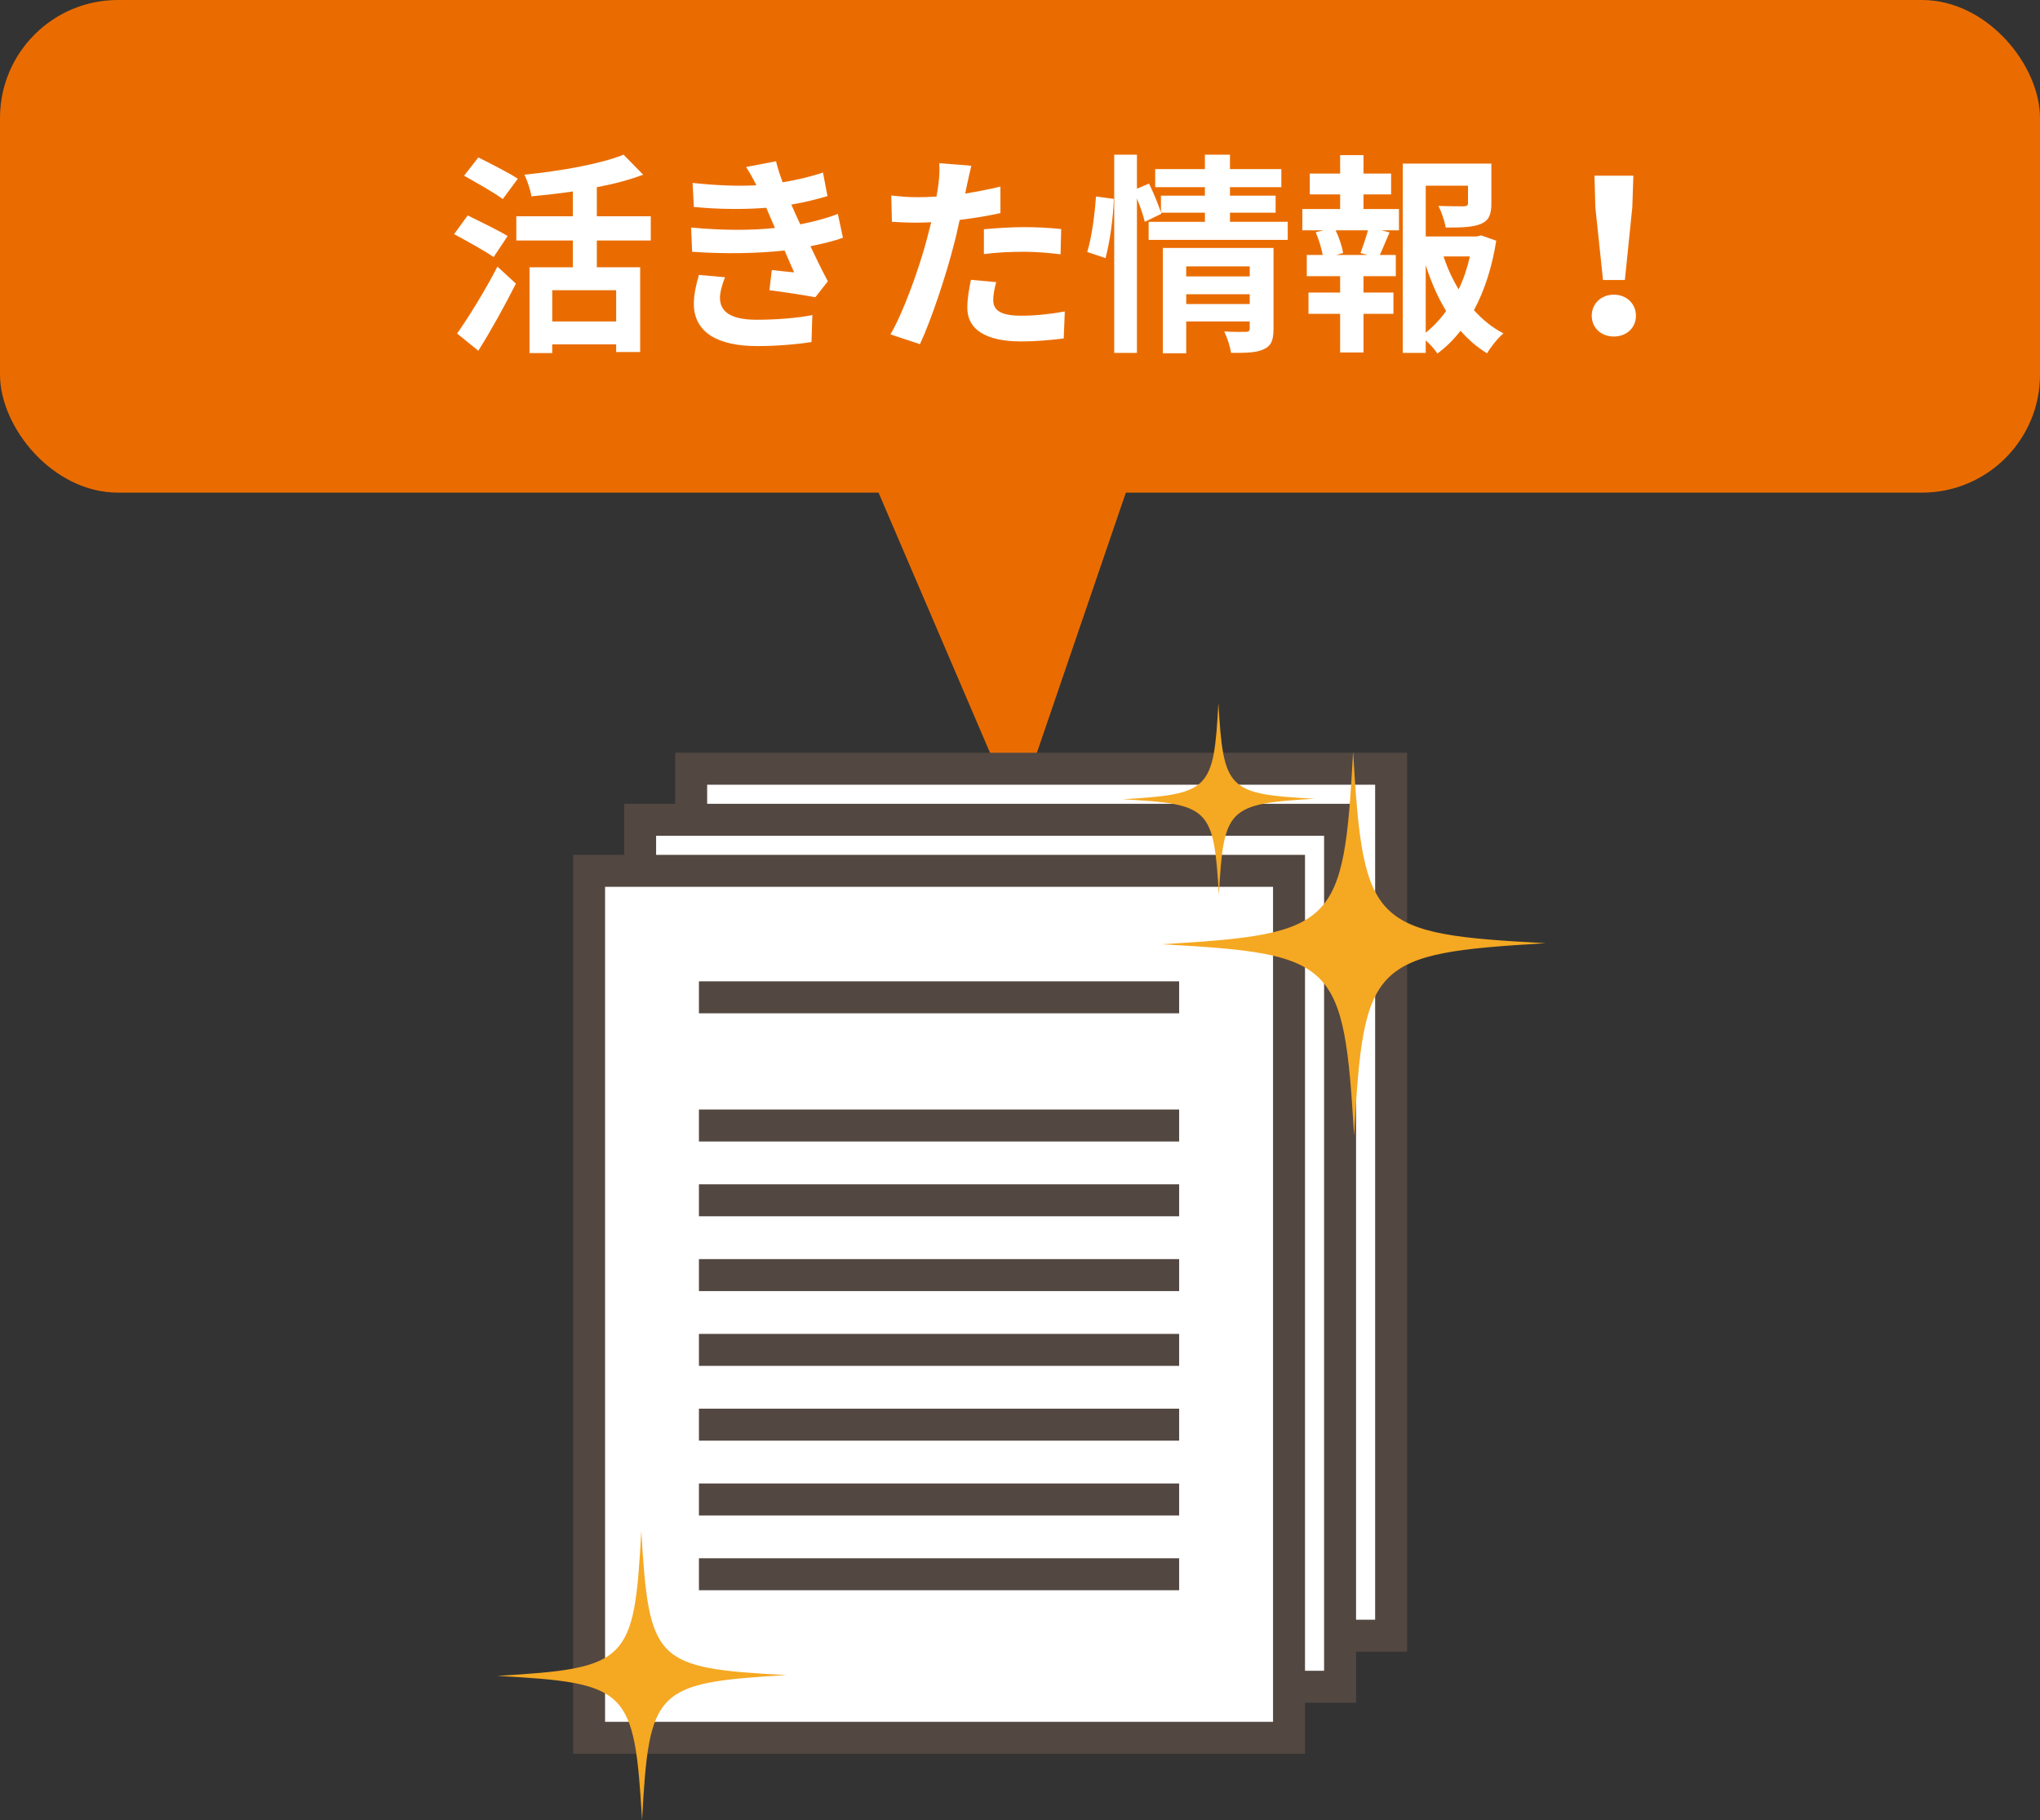 <?xml version="1.0" encoding="UTF-8"?><svg xmlns="http://www.w3.org/2000/svg" width="172.948" height="154.277" viewBox="0 0 172.948 154.277"><rect x="0" y="0" width="172.948" height="154.277" fill="#333333" stroke="none"/><defs><style>.d{fill:#f5a822;}.e{fill:#ea6c00;}.f,.g{fill:#fff;}.h{fill:#534741;}.g{stroke:#534741;stroke-miterlimit:10;stroke-width:2.71px;}</style></defs><g id="a"/><g id="b"><g id="c"><g><rect class="e" width="172.948" height="41.757" rx="10" ry="10"/><g><path class="f" d="M41.848,21.79c-.738-.522-2.287-1.368-3.349-1.944l1.152-1.585c.99,.486,2.593,1.261,3.385,1.747l-1.188,1.782Zm-3.097,6.481c.955-1.35,2.341-3.582,3.421-5.672l1.566,1.441c-.955,1.891-2.089,3.943-3.187,5.689l-1.801-1.459Zm3.871-11.396c-.702-.541-2.232-1.387-3.277-1.98l1.207-1.549c1.008,.504,2.575,1.296,3.349,1.801l-1.279,1.729Zm7.977,3.51v2.27h3.673v7.184h-2.035v-.648h-5.42v.738h-1.926v-7.273h3.673v-2.27h-4.79v-2.052h4.79v-2.106c-1.188,.18-2.376,.306-3.511,.414-.072-.522-.36-1.351-.594-1.837,3.061-.306,6.428-.9,8.408-1.692l1.657,1.692c-1.17,.45-2.503,.792-3.925,1.062v2.467h4.573v2.052h-4.573Zm1.639,4.214h-5.42v2.647h5.42v-2.647Z"/><path class="f" d="M71.462,20.152c-.738,.271-1.71,.505-2.755,.72,.45,.955,.955,1.999,1.477,2.971l-1.062,1.352c-.99-.181-2.701-.451-3.889-.595l.198-1.71c.702,.09,1.404,.144,1.891,.197l-.81-1.854c-2.233,.252-5.132,.305-7.833,.107l-.09-2.053c2.665,.252,5.095,.252,7.112,.036l-.306-.702-.432-1.008c-1.747,.144-3.979,.144-6.14-.072l-.108-2.035c2.035,.217,3.817,.288,5.401,.198v-.019c-.324-.648-.558-1.044-.864-1.529l2.539-.486c.126,.539,.324,1.152,.558,1.782,1.206-.198,2.358-.468,3.421-.829l.378,2c-.918,.27-1.891,.521-3.061,.719l.342,.775,.414,.9c1.369-.271,2.395-.576,3.187-.883l.432,2.017Zm-9.993,3.349c-.234,.541-.432,1.297-.432,1.729,0,1.117,.792,1.873,3.115,1.873,1.692,0,3.457-.145,4.717-.396l-.072,2.287c-.99,.162-2.809,.342-4.591,.342-3.331,0-5.384-1.135-5.384-3.602,0-.81,.234-1.764,.432-2.43l2.215,.197Z"/><path class="f" d="M84.816,18.063c-1.062,.234-2.269,.432-3.457,.576-.162,.774-.342,1.566-.54,2.287-.648,2.502-1.854,6.158-2.827,8.246l-2.503-.828c1.062-1.783,2.413-5.527,3.079-8.03,.126-.468,.252-.972,.378-1.477-.414,.019-.81,.036-1.17,.036-.864,0-1.53-.036-2.161-.072l-.054-2.232c.918,.107,1.512,.145,2.25,.145,.522,0,1.044-.019,1.584-.055,.072-.396,.126-.738,.162-1.026,.09-.666,.108-1.386,.072-1.8l2.719,.215c-.126,.486-.288,1.279-.378,1.676l-.144,.684c1.008-.162,2.017-.359,2.989-.594v2.25Zm-.36,5.852c-.144,.504-.252,1.099-.252,1.494,0,.775,.45,1.352,2.358,1.352,1.188,0,2.431-.127,3.709-.36l-.09,2.286c-1.008,.127-2.214,.252-3.637,.252-3.007,0-4.537-1.044-4.537-2.844,0-.811,.162-1.676,.306-2.377l2.143,.197Zm-1.044-4.482c.99-.09,2.269-.181,3.421-.181,1.008,0,2.089,.054,3.133,.162l-.054,2.143c-.882-.108-1.98-.216-3.061-.216-1.242,0-2.323,.054-3.439,.197v-2.105Z"/><path class="f" d="M92.175,21.358c.378-1.225,.648-3.24,.738-4.699l1.513,.198c-.036,1.495-.324,3.638-.702,5.023l-1.549-.522Zm16.997-2.557v1.531h-11.793v-1.531h4.771v-.773h-3.727l.036,.09-1.405,.684c-.126-.521-.378-1.278-.666-1.98v13.09h-1.927V13.112h1.927v2.881l1.026-.432c.378,.773,.792,1.781,1.008,2.448v-1.423h3.727v-.72h-4.213v-1.53h4.213v-1.225h2.125v1.225h4.357v1.53h-4.357v.72h3.871v1.441h-3.871v.773h4.897Zm-1.206,9.074c0,.938-.18,1.441-.829,1.729-.63,.307-1.53,.307-2.772,.307-.072-.521-.324-1.297-.576-1.818,.738,.055,1.584,.036,1.818,.036,.252,0,.342-.072,.342-.288v-.594h-5.384v2.7h-1.98v-8.931h9.381v6.859Zm-7.4-5.293v.846h5.384v-.846h-5.384Zm5.384,3.188v-.828h-5.384v.828h5.384Z"/><path class="f" d="M115.595,17.721h3.007v1.801h-1.495l.702,.18c-.306,.666-.576,1.369-.828,1.908h1.351v1.801h-2.737v1.387h2.539v1.801h-2.539v3.277h-1.981v-3.277h-2.683v-1.801h2.683v-1.387h-2.827v-1.801h1.351c-.108-.576-.342-1.332-.594-1.926l.648-.162h-1.782v-1.801h3.205v-1.242h-2.575v-1.765h2.575v-1.566h1.981v1.566h2.34v1.765h-2.34v1.242Zm-.252,3.727c.198-.539,.468-1.314,.63-1.926h-2.737c.306,.648,.558,1.422,.63,1.926l-.576,.162h2.628l-.576-.162Zm11.506-1.044c-.342,2.179-.973,4.195-1.891,5.888,.738,.811,1.566,1.494,2.502,1.963-.468,.396-1.08,1.152-1.386,1.692-.846-.505-1.584-1.152-2.25-1.909-.576,.738-1.225,1.387-1.963,1.928-.234-.361-.612-.775-.99-1.117v1.062h-1.944V13.868h7.508v3.385c0,.919-.198,1.441-.9,1.729-.685,.289-1.657,.307-2.971,.307-.09-.576-.36-1.314-.612-1.836,.882,.035,1.873,.035,2.143,.035,.27-.018,.36-.072,.36-.27v-1.477h-3.583v4.303h4.339l.36-.09,1.279,.45Zm-5.978,7.796c.648-.521,1.225-1.134,1.729-1.836-.702-1.152-1.278-2.467-1.729-3.889v5.725Zm1.513-6.463c.324,.99,.756,1.926,1.278,2.791,.414-.865,.738-1.819,.954-2.791h-2.232Z"/><path class="f" d="M134.945,26.76c0-1.027,.811-1.783,1.873-1.783s1.873,.756,1.873,1.783c0,1.044-.81,1.764-1.873,1.764s-1.873-.72-1.873-1.764Zm.306-9.184l-.072-2.682h3.295l-.09,2.682-.63,6.158h-1.854l-.648-6.158Z"/></g><polygon class="e" points="73.51 39.49 86.141 68.963 97.088 36.964 73.51 39.49"/><g><g><rect class="f" x="58.597" y="65.16" width="59.34" height="73.486"/><path class="h" d="M116.582,66.515v70.777H59.952V66.515h56.63m2.71-2.71H57.242v76.197h62.05V63.805h0Z"/></g><g><rect class="f" x="54.269" y="69.488" width="59.34" height="73.486"/><path class="h" d="M112.254,70.843v70.777H55.624V70.843h56.63m2.71-2.71H52.914v76.197h62.05V68.133h0Z"/></g><g><rect class="f" x="49.941" y="73.816" width="59.34" height="73.485"/><path class="h" d="M107.926,75.17v70.777H51.296V75.17h56.63m2.71-2.71H48.586v76.197h62.05V72.461h0Z"/></g><line class="g" x1="59.255" y1="84.536" x2="99.966" y2="84.536"/><line class="g" x1="59.255" y1="95.403" x2="99.966" y2="95.403"/><line class="g" x1="59.255" y1="101.742" x2="99.966" y2="101.742"/><line class="g" x1="59.255" y1="108.082" x2="99.966" y2="108.082"/><line class="g" x1="59.255" y1="114.421" x2="99.966" y2="114.421"/><line class="g" x1="59.255" y1="120.76" x2="99.966" y2="120.76"/><line class="g" x1="59.255" y1="127.1" x2="99.966" y2="127.1"/><line class="g" x1="59.255" y1="133.439" x2="99.966" y2="133.439"/></g><g><path class="d" d="M131.039,79.948c-14.768,.883-15.442,1.562-16.239,16.332-.874-14.764-1.553-15.44-16.326-16.241,14.768-.871,15.442-1.549,16.239-16.32,.874,14.766,1.553,15.441,16.326,16.229Z"/><path class="d" d="M111.456,67.702c-7.384,.441-7.721,.781-8.12,8.166-.437-7.382-.776-7.72-8.163-8.12,7.384-.435,7.721-.775,8.12-8.16,.437,7.383,.776,7.72,8.163,8.115Z"/><path class="d" d="M66.654,141.986c-11.114,.664-11.621,1.175-12.221,12.29-.657-11.111-1.168-11.62-12.286-12.222,11.114-.655,11.621-1.166,12.221-12.282,.658,11.112,1.169,11.62,12.286,12.213Z"/></g></g></g></g></svg>